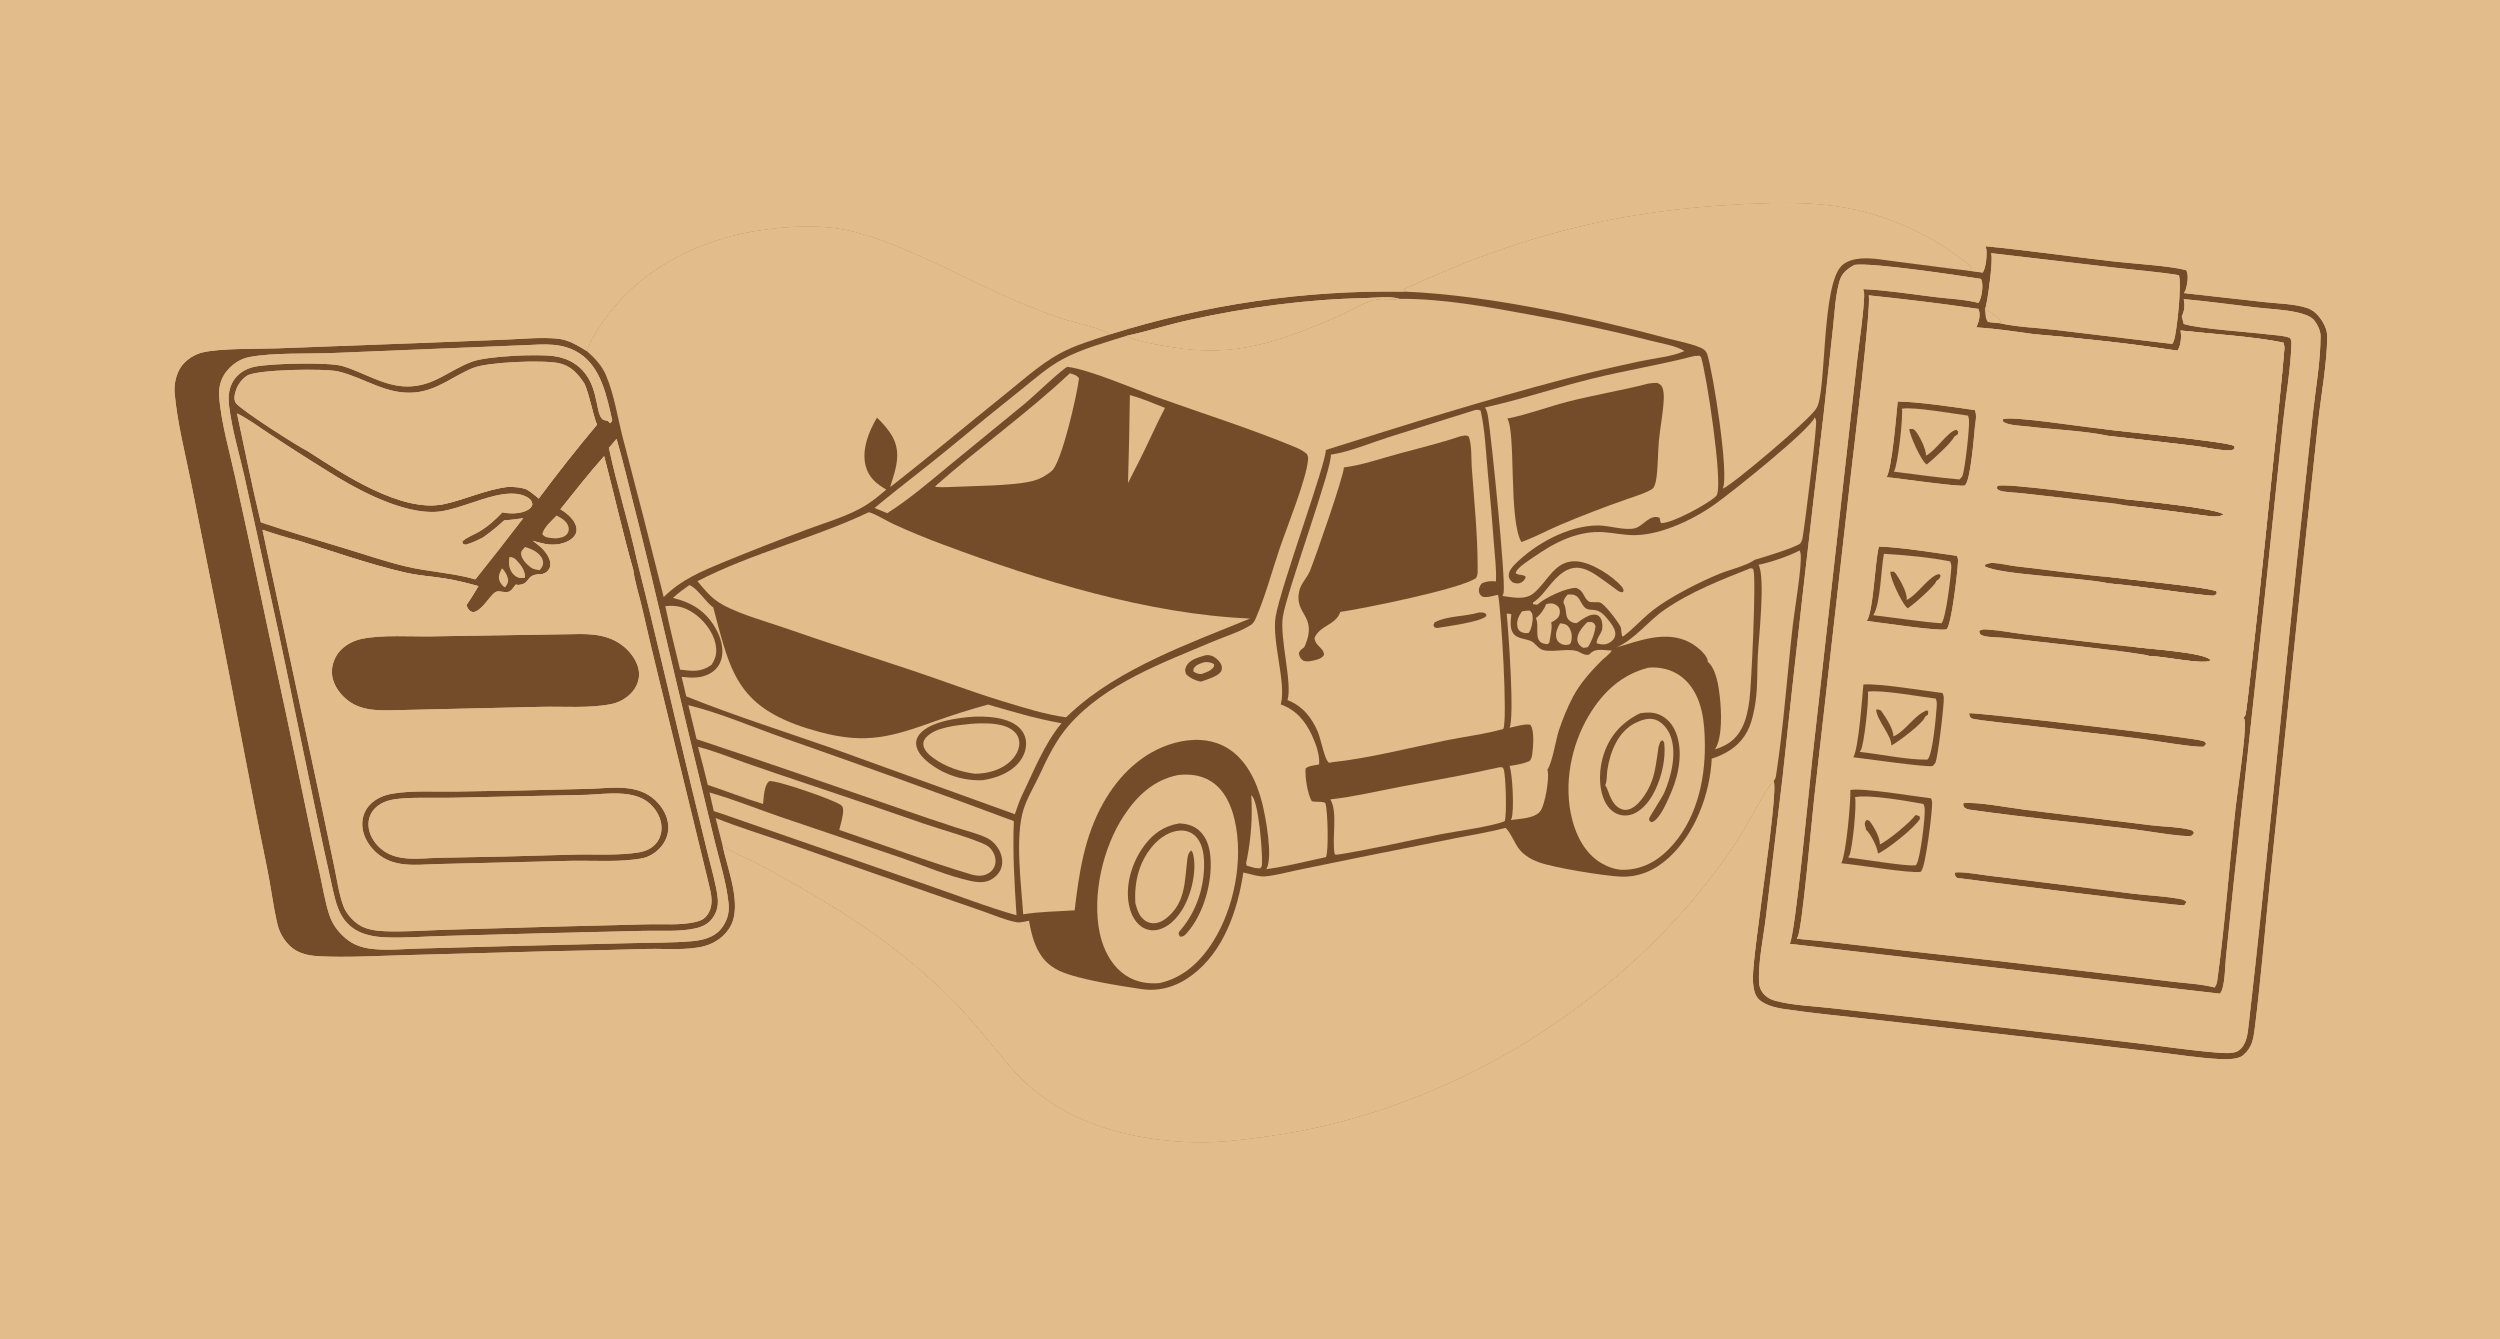 <?xml version="1.0" encoding="UTF-8"?> <svg xmlns="http://www.w3.org/2000/svg" width="560" height="300" viewBox="0 0 560 300" fill="none"><rect width="560" height="300" fill="#E2BC8A"></rect><g clip-path="url(#clip0_1156_92)"><path d="M314.616 65.323L314.46 65.064L314.667 64.68C339.973 52.943 362.099 47.115 390.026 45.73C399.356 45.267 408.444 45.059 417.574 47.433C425.126 49.398 432.665 52.919 438.9 57.632C439.808 58.318 441.033 59.065 441.618 60.058L441.438 60.433L440.479 60.578C441.697 60.715 442.911 60.876 444.121 61.061C444.86 60.054 445.096 57.186 444.954 55.95C444.924 55.671 444.825 55.407 444.701 55.158C454.364 56.099 463.997 57.486 473.643 58.586C477.698 59.049 486.075 59.541 489.722 60.526C490.326 61.656 489.977 63.626 489.62 64.824C489.528 65.13 489.378 65.397 489.185 65.65L507.363 67.681C510.322 68.013 514.004 68.049 516.811 68.997C517.874 69.357 518.747 70.033 519.445 70.907C520.455 72.168 521.314 73.787 521.298 75.433C521.237 81.445 519.964 88.247 519.292 94.277L515.371 130.843L508.612 195.934C507.446 207.326 506.493 218.812 505.088 230.171C504.777 232.69 504.492 234.718 502.4 236.422C501.248 237.361 498.665 237.308 497.206 237.233C492.59 236.998 487.887 236.233 483.292 235.7L456.397 232.572L419.876 228.405C413.135 227.637 406.311 227.017 399.6 226.019C397.691 225.735 394.771 225.06 393.59 223.385C392.822 222.295 392.65 220.457 392.645 219.164C392.615 212.845 398.502 177.385 397.288 174.961C397.245 174.996 397.202 175.03 397.162 175.066C395.87 176.228 391.073 185.38 389.494 187.815C386.469 192.434 383.19 196.867 379.66 201.113C355.968 229.195 320.954 249.381 284.412 254.506C278.683 255.309 272.896 256.077 267.098 255.894C252.791 255.442 237.879 251.41 227.827 240.648C223.594 236.116 219.916 231.066 215.701 226.503C206.842 216.912 195.984 208.822 184.843 202.083C179.894 199.101 174.874 196.244 169.783 193.512C167.189 192.138 164.236 191.169 161.862 189.439C162.934 194.571 166.302 202.701 163.622 207.511C162.394 209.716 160.239 211.252 157.825 211.916C154.076 212.949 149.073 212.474 145.161 212.563C137.528 212.786 129.893 212.964 122.258 213.098L90.445 213.962C84.147 214.132 77.614 214.522 71.327 214.199C69.621 214.111 67.744 213.75 66.254 212.884C64.267 211.729 62.707 209.363 62.18 207.158C61.169 202.933 60.673 198.521 59.79 194.256C56.062 176.235 52.775 158.125 49.196 140.073L42.77 107.965C41.448 101.436 39.706 94.657 39.115 88.014C38.947 86.129 39.434 83.941 40.438 82.331C41.462 80.691 43.553 79.361 45.417 78.931C49.495 77.993 57.317 78.194 61.792 78.04L92.782 76.884L113.303 76.073C117.068 75.923 121.13 75.499 124.877 75.859C127.363 76.099 129.383 77.371 131.456 78.645C132.372 75.777 134.37 72.871 136.175 70.492C144.551 59.454 157.651 53.245 171.187 51.43C177.442 50.591 184.298 50.262 190.49 51.697C203.059 54.609 218.105 63.71 230.67 68.648C232.99 69.56 235.314 70.486 237.677 71.28C240.354 72.18 246.659 73.416 248.615 74.907C249.946 74.488 251.281 74.082 252.62 73.69C253.96 73.298 255.303 72.919 256.65 72.554C257.996 72.188 259.347 71.837 260.7 71.499C262.054 71.16 263.412 70.836 264.772 70.525C266.132 70.214 267.496 69.917 268.862 69.634C270.229 69.35 271.598 69.081 272.97 68.825C274.342 68.569 275.717 68.326 277.093 68.098C278.47 67.87 279.849 67.656 281.229 67.455C282.61 67.254 283.993 67.068 285.378 66.895C286.762 66.723 288.148 66.564 289.536 66.419C290.925 66.274 292.314 66.143 293.704 66.026C295.095 65.909 296.487 65.806 297.88 65.718C299.273 65.629 300.666 65.554 302.061 65.493C303.454 65.432 304.849 65.385 306.245 65.352C307.64 65.319 309.035 65.3 310.429 65.296C311.826 65.291 313.221 65.3 314.616 65.323ZM402.463 210.279C410.482 210.956 418.501 212.038 426.501 212.928C440.489 214.437 454.467 216.032 468.433 217.715L486.582 219.889C489.652 220.257 493.076 220.411 496.057 221.195C496.479 220.649 496.591 220.186 496.683 219.521C498.436 206.718 499.365 193.684 500.786 180.829C501.181 177.262 503.163 164.245 502.843 161.575C502.806 161.279 502.701 160.987 502.588 160.714C502.733 160.532 502.865 160.356 502.975 160.149C503.49 159.183 511.241 84.945 511.7 78.142C511.735 77.658 511.625 77.206 511.477 76.749C504.916 75.386 495.407 74.806 488.451 74.037C488.693 75.387 488.545 77.419 487.761 78.559C477.261 76.951 466.411 75.766 455.817 74.878C451.471 74.257 447.086 73.624 442.703 73.315C443.203 72.225 443.678 70.721 443.278 69.525C443.229 69.379 443.205 69.341 443.133 69.19C434.996 68.006 426.759 67.016 418.582 66.158C419.274 67.966 415.045 102.312 414.551 106.687L406.373 178.819C405.89 183.21 403.722 207.476 402.742 209.739C402.662 209.925 402.565 210.103 402.463 210.279ZM119.369 121.158C120.989 122.307 122.962 123.929 123.266 126.028C123.349 126.6 123.251 127.169 122.896 127.636C121.734 129.17 120.562 128.318 119.305 128.952C117.915 129.653 118.401 130.823 116.156 131.039L115.506 130.935C114.976 131.609 114.506 132.565 113.561 132.625C112.135 132.715 111.565 131.929 110.411 133.097C109.191 134.333 107.78 136.782 106.014 137.138C105.378 136.959 105.084 136.776 104.745 136.175C104.625 135.961 104.571 135.689 104.522 135.45C105.477 134.111 106.311 132.706 107.156 131.297C104.725 130.634 102.285 129.992 99.792 129.599C96.762 129.12 93.663 128.929 90.671 128.238C82.605 126.375 74.538 123.496 66.616 121.04C63.98 120.335 61.37 119.541 58.787 118.659L71.441 177.753L74.916 194.331C75.512 197.156 75.934 200.371 76.963 203.058C77.563 204.627 79.013 206.245 80.407 207.156C81.984 208.187 84.132 208.496 85.989 208.58C90.503 208.786 95.172 208.411 99.693 208.267L123.707 207.58L145.031 207.044C148.46 206.958 152.427 207.306 155.747 206.53C156.986 206.24 157.878 205.849 158.578 204.737C159.932 202.587 159.315 200.263 158.756 197.975L147.343 151.023C146.102 145.949 144.901 140.865 143.741 135.772C143.119 133.159 142.209 130.364 141.861 127.716C139.454 119.284 137.559 110.686 135.33 102.201C131.9 106.006 128.755 110.089 125.542 114.078C126.961 114.898 128.736 116.355 129.11 118.059C129.26 118.74 129.165 119.356 128.768 119.937C127.949 121.133 126.393 121.707 125.021 121.926C123.001 122.248 121.29 121.673 119.369 121.158ZM488.715 70.846C488.849 71.423 488.989 71.994 489.15 72.564C492.539 73.659 503.944 74.388 508.244 74.928C509.689 75.109 511.646 75.142 512.979 75.705C513.175 76.074 513.29 76.43 513.282 76.849C513.156 82.327 511.982 89.041 511.399 94.585L507.666 130.319L500.362 197.61L498.622 214.398C498.388 216.677 498.431 219.508 497.762 221.663C497.657 221.999 497.478 222.301 497.263 222.579L400.895 211.421C402.106 209.596 405.328 175.617 405.919 170.282L415.896 81.612C416.183 78.832 417.886 67.221 417.521 65.355C417.48 65.15 417.421 64.954 417.352 64.758C422.68 65.019 428.075 65.883 433.374 66.529C436.54 66.915 440.104 67.059 443.178 67.844C443.895 66.787 444.196 64.462 443.973 63.199C443.928 62.937 443.85 62.708 443.734 62.472C438.307 61.626 419.5 58.808 415.437 59.326C413.799 60.21 412.582 61.14 412.045 62.989C411.121 66.164 410.987 69.813 410.622 73.104L408.524 92.477C405.284 119.659 402.209 146.861 399.299 174.081L395.564 205.432C395.032 209.841 393.703 216.052 394.062 220.334C394.111 220.883 394.261 221.411 394.535 221.893C395.263 223.182 396.426 223.856 397.822 224.218C401.638 225.205 405.989 225.36 409.921 225.798L433.153 228.389L476.912 233.467C483.483 234.227 490.082 235.247 496.672 235.792C497.926 235.896 500.322 236.093 501.369 235.384C503.286 234.086 503.477 231.516 503.716 229.431C507.669 194.795 510.908 160.053 514.536 125.38L518.035 93.015C518.68 87.238 519.792 81.105 519.808 75.306C519.811 74.082 519.096 72.629 518.328 71.701C517.568 70.781 515.868 70.282 514.751 70.022C511.716 69.315 508.378 69.223 505.268 68.862C499.897 68.239 494.529 67.488 489.144 66.999C489.432 68.374 489.356 69.583 488.715 70.846ZM108.1 120.449C106.843 121.051 105.61 121.689 104.249 122.022L103.674 121.787L103.557 121.285C104.487 120.377 106.05 119.831 107.184 119.173C109.23 117.986 110.925 116.495 112.529 114.765C114.213 115.157 116.8 115.115 118.312 114.183C118.819 113.869 119.087 113.546 119.271 112.979C119.104 112.262 118.976 111.949 118.34 111.529C116.137 110.073 112.924 110.551 110.514 111.144C106.781 112.061 103.114 113.713 99.371 114.446C92.111 115.869 81.749 110.596 75.724 106.969C70.642 103.857 65.615 100.658 60.643 97.373C58.206 95.792 55.686 93.871 53.085 92.601C54.821 100.734 56.463 108.919 58.422 117.001C64.634 119.102 70.944 120.925 77.217 122.833C81.741 124.209 86.299 125.778 90.897 126.878C96.086 128.119 101.29 128.288 106.481 129.782C110.106 125.249 113.683 120.679 117.212 116.07C115.792 116.273 114.389 116.473 112.955 116.54C111.391 117.947 109.844 119.27 108.1 120.449ZM113.87 109.051C115.302 109.076 116.576 109.159 117.952 109.619C118.926 110.157 119.807 110.965 120.678 111.657C124.843 106.056 129.224 100.487 133.711 95.141C132.591 92.141 132.171 88.929 130.929 85.951C129.48 83.749 127.917 81.951 125.209 81.358C121.661 80.582 109.27 81.088 105.98 82.418C101.472 84.239 98.022 87.439 92.959 87.906C86.555 88.497 81.722 84.654 75.828 83.213C72.921 82.501 57.48 82.722 55.295 84.179C53.823 85.162 52.857 86.802 52.572 88.527C52.475 89.109 52.481 89.821 52.847 90.301C54.108 91.949 66.641 99.948 69.273 101.269C76.888 106.192 89.996 114.96 99.495 112.91C104.351 111.862 108.904 109.603 113.87 109.051ZM444.626 69.44C445.703 69.519 447.475 71.044 448.155 71.875C448.227 71.961 448.302 72.094 448.359 72.183L447.873 72.388C451.778 73.267 456.147 73.401 460.148 73.872L486.577 77.042C486.727 76.791 486.851 76.559 486.953 76.282C487.635 74.4 488.787 63.103 488.051 61.639C483.207 60.856 478.241 60.48 473.364 59.915L445.963 56.705C445.982 56.74 446.004 56.776 446.022 56.812C446.538 57.908 445.193 67.943 444.626 69.44ZM114.171 124.786C113.926 125.973 114.005 127.253 114.73 128.279C115.154 128.878 115.836 129.382 116.58 129.454C116.903 129.486 117.274 129.421 117.591 129.376C117.626 127.771 116.679 126.576 115.591 125.429C115.159 124.974 114.781 124.877 114.171 124.786ZM252.393 75.208C254.633 76.544 259.666 77.248 262.268 77.696C276.744 80.188 286.576 76.465 299.62 70.891C302.305 69.744 304.945 67.968 307.749 67.195C309.546 66.698 311.619 67.263 313.493 66.94C311.442 66.272 308.036 66.723 305.829 66.767C292.646 67.029 279.266 68.844 266.395 71.677C261.697 72.711 257.077 74.21 252.393 75.208ZM117.954 77.302L74.629 79.07C69.07 79.299 60.973 78.963 55.743 80.005C53.975 80.358 52.356 81.388 51.148 82.706C49.565 84.434 48.942 86.473 49.094 88.801C49.462 94.42 51.509 101.489 52.717 107.074C55.296 118.721 57.806 130.382 60.248 142.058C62.991 154.675 65.664 167.307 68.267 179.953C69.328 185.234 70.452 190.501 71.64 195.754C72.287 198.727 72.774 201.786 73.686 204.692C74.392 206.941 75.648 208.685 77.448 210.206C79.21 211.694 81.213 212.333 83.488 212.574C86.885 212.935 90.553 212.558 93.979 212.466L113.568 211.932L141.509 211.259C146 211.141 150.606 211.213 155.075 210.822C157.351 210.623 159.906 209.983 161.428 208.162C162.807 206.513 163.427 204.579 163.209 202.445C162.725 197.707 161.162 192.808 160.028 188.172L154.205 164.123C150.091 147.082 146.303 129.976 141.93 112.995C140.669 108.097 139.536 103.151 138.11 98.297L136.392 100.322C138.193 108.853 140.869 117.206 142.723 125.722C146.917 142.26 150.693 158.919 154.703 175.504L158.642 191.644C159.388 194.702 160.361 197.872 160.742 200.995C160.926 202.5 160.72 203.831 159.947 205.15C159.012 206.746 157.667 207.512 155.896 207.933C152.354 208.774 147.979 208.425 144.334 208.509L122.878 209.022L98.85 209.672C94.619 209.793 90.196 210.173 85.98 209.95C83.809 209.835 81.458 209.403 79.592 208.254C75.905 205.983 75.202 202.16 74.324 198.258C69.453 176.618 65.333 154.799 60.536 133.142L54.749 106.731C53.585 101.587 51.947 96.157 51.316 90.938C51.081 88.999 51.213 87.006 52.265 85.308C53.319 83.606 55.069 82.585 56.991 82.155C60.327 81.408 73.674 81.068 76.78 82.011C81.591 83.471 86.032 86.547 91.204 86.57C97.19 86.596 100.564 82.895 105.807 80.988C109.207 79.751 120.453 79.248 124.149 79.784C125.75 80.016 127.283 80.529 128.645 81.416C134.327 85.118 133.152 92.127 134.884 93.854C135.141 94.11 135.811 94.226 136.155 94.301L136.657 94.788L136.733 94.779L137.145 94.219C135.949 88.855 134.676 82.272 129.732 79.116C126.04 76.759 122.094 77.105 117.954 77.302Z" fill="#754C29"></path><path d="M393.919 126.507C396.269 126.08 401.02 124.469 403.107 123.303C403.209 123.539 403.313 123.802 403.343 124.059C403.665 126.798 401.979 136.592 401.589 140.025C400.319 151.21 399.54 162.587 397.835 173.71C397.757 174.231 397.625 174.548 397.287 174.961C397.244 174.997 397.201 175.03 397.161 175.066C395.869 176.228 391.073 185.38 389.494 187.815C386.468 192.434 383.19 196.867 379.659 201.113C355.967 229.195 320.953 249.381 284.411 254.506C278.683 255.309 272.895 256.077 267.098 255.894C252.79 255.442 237.878 251.41 227.826 240.648C223.593 236.116 219.915 231.066 215.701 226.503C206.841 216.912 195.983 208.822 184.842 202.084C179.893 199.101 174.873 196.244 169.782 193.513C167.188 192.138 164.235 191.169 161.861 189.439L160.297 183.24C165.355 185.274 170.594 186.855 175.741 188.648L204.611 198.726L220.105 204.103C222.504 204.93 225.241 206.145 227.73 206.581C228.545 206.723 229.688 206.403 230.505 206.246C230.984 209.085 231.727 212.075 233.478 214.419C234.529 215.825 235.873 216.809 237.463 217.535C241.587 219.417 250.947 220.847 255.671 221.554C259.849 222.178 263.674 220.931 267.004 218.446C274.12 213.135 277.248 203.881 278.503 195.445C280.06 195.74 281.854 196.441 283.436 196.304C285.762 196.101 288.216 195.399 290.507 194.927L304.558 192.046L326.187 187.723C329.839 186.988 333.64 186.418 337.233 185.438C338.546 186.631 339.242 189.03 340.528 190.483C341.618 191.715 343.074 192.547 344.602 193.116C348.002 194.384 359.115 196.161 362.907 196.357C367.075 196.572 370.695 194.952 373.729 192.201C379.705 186.786 383.046 177.86 383.43 169.938C384.455 169.611 385.43 169.21 386.384 168.708C389.362 167.144 391.309 164.832 392.289 161.629C392.556 160.727 392.781 159.815 392.963 158.893C393.144 157.97 393.282 157.041 393.377 156.105C393.696 153.099 393.594 150.037 393.742 147.018C393.93 143.177 395.488 129.465 393.919 126.507Z" fill="#E2BC8A"></path><path d="M131.457 78.645C132.373 75.778 134.371 72.871 136.176 70.492C144.552 59.454 157.651 53.245 171.187 51.431C177.443 50.592 184.298 50.262 190.491 51.697C203.06 54.609 218.106 63.71 230.67 68.649C232.99 69.561 235.315 70.487 237.678 71.281C240.355 72.18 246.659 73.416 248.616 74.908C244.789 76.171 240.786 77.305 237.242 79.261C232.859 81.68 228.788 85.408 224.885 88.527C216.353 95.346 208.03 102.405 199.401 109.105C200.561 105.305 201.997 101.661 199.93 97.853C199.061 96.251 197.766 94.802 196.441 93.562C194.594 96.642 192.964 100.783 193.913 104.394C194.589 106.963 196.326 108.392 198.523 109.671C196.698 111.244 194.935 112.679 192.812 113.831C189.024 115.888 184.653 117.151 180.61 118.655C174.447 120.961 168.32 123.359 162.23 125.849C157.194 127.944 152.589 129.825 148.673 133.743C145.717 121.921 142.687 110.117 139.582 98.332C138.354 93.669 137.609 88.393 135.713 83.985C134.821 81.909 133.15 80.107 131.457 78.645Z" fill="#E2BC8A"></path><path d="M314.617 65.323L314.461 65.064L314.668 64.68C339.974 52.943 362.1 47.115 390.027 45.73C399.356 45.267 408.444 45.059 417.575 47.433C425.127 49.398 432.665 52.919 438.901 57.632C439.809 58.318 441.033 59.065 441.619 60.058L441.439 60.433L440.48 60.578C435.222 59.998 429.985 59.223 424.732 58.583C422.229 58.278 419.444 57.732 416.923 57.901C415.462 57.998 413.96 58.363 412.792 59.289C407.856 63.197 409.229 88.404 406.83 91.501C405.705 93.715 387.956 108.712 385.896 109.469C387.39 106.521 383.729 83.368 382.411 79.323C382.284 78.933 382.053 78.643 381.761 78.36C380.241 77.236 375.683 76.369 373.771 75.856C355.684 71.001 333.209 66.091 314.617 65.323Z" fill="#E2BC8A"></path><path d="M481.59 146.974C480.395 146.244 452.682 143.319 449.229 142.904C447.856 142.739 444.921 142.839 443.831 142.245C443.39 142.005 443.425 141.761 443.355 141.316C444.046 140.864 444.61 140.979 445.423 141.029C448.077 141.192 450.743 141.753 453.389 142.06C461.542 143.005 469.701 144.096 477.87 144.897C480.838 145.336 493.355 146.106 495.017 147.715L495.101 147.989C493.336 148.923 484.299 146.909 481.59 146.974Z" fill="#754C29"></path><path d="M472.416 130.693C467.166 129.395 447.585 128.766 444.58 126.821L444.698 126.474C445.316 126.187 445.85 126.071 446.53 126.103C448.246 126.184 450.002 126.673 451.721 126.864C458.792 127.647 465.89 128.719 472.972 129.311C475.937 129.732 495.619 131.605 496.529 132.5L496.537 133.039C496.008 133.493 495.82 133.481 495.106 133.413C487.53 132.692 480.005 131.352 472.416 130.693Z" fill="#754C29"></path><path d="M472.446 97.662C466.672 96.439 460.339 96.269 454.447 95.558C453.086 95.393 449.374 95.294 448.625 94.34L448.708 93.887C450.628 93.106 467.112 95.723 470.585 96.025C474.766 96.666 498.815 98.844 500.478 99.907L500.58 100.418C500.163 100.82 499.932 100.884 499.358 100.883C496.892 100.881 494.121 100.187 491.645 99.887C485.25 99.103 478.85 98.361 472.446 97.662Z" fill="#754C29"></path><path d="M476.175 113.249C473.731 112.711 471.118 112.555 468.623 112.263L452.931 110.487C451.495 110.314 449.016 110.332 447.746 109.819C447.625 109.77 447.396 109.497 447.289 109.398L447.423 108.86C448.839 108.045 471.862 111.293 475.831 111.8C478.866 112.14 496.786 113.852 498.067 115.239C497.093 115.983 495.017 115.63 493.859 115.479C487.956 114.706 482.094 113.908 476.175 113.249Z" fill="#754C29"></path><path d="M425.084 89.94C429.497 89.971 437.854 91.199 442.368 91.875C442.86 93.062 442.516 94.403 442.379 95.652C442.164 97.637 441.431 107.692 440.129 108.74C439.259 109.182 424.84 107.068 422.605 106.893C423.862 104.48 424.724 93.356 425.084 89.94Z" fill="#754C29"></path><path d="M426.026 91.552C428.72 91.082 437.582 92.685 440.848 93.104C440.861 93.158 440.875 93.212 440.888 93.266C440.966 93.552 441.049 93.846 441.065 94.144C441.17 95.931 440.16 105.398 439.54 106.695C439.438 106.909 439.086 107.209 438.92 107.398C434.013 106.982 429.101 106.246 424.211 105.649C424.232 105.618 424.257 105.587 424.278 105.554C425.103 104.26 426.343 93.314 426.026 91.552Z" fill="#E2BC8A"></path><path d="M427.668 96.115L428.431 96.074C428.662 96.189 428.807 96.257 428.984 96.449C429.916 97.459 431.503 100.722 431.422 102.053C433.622 100.984 436.243 96.689 438.203 96.27L438.633 96.647L438.544 97.274L437.723 97.829C437.446 98.886 432.66 103.238 431.589 104.049C431.532 104.009 431.479 103.97 431.425 103.928C430.249 102.989 427.816 97.619 427.668 96.115Z" fill="#754C29"></path><path d="M420.869 122.436C425.596 122.542 433.395 123.838 438.312 124.501C438.535 124.907 438.615 125.266 438.597 125.733C438.521 127.82 437.173 139.921 436.029 140.967C434.345 141.456 421.087 139.431 418.176 139.092C419.682 136.647 419.948 126.095 420.869 122.436Z" fill="#754C29"></path><path d="M421.988 124.048C426.822 124.339 432.102 124.825 436.852 125.754C437.024 126.189 437.11 126.607 437.094 127.079C437.016 129.082 435.851 138.702 434.895 139.624C429.803 139.23 424.676 138.395 419.598 137.81C419.627 137.762 419.654 137.714 419.684 137.666C421.233 135.153 421.359 127.413 421.988 124.048Z" fill="#E2BC8A"></path><path d="M423.448 128.073L424.138 128.042C424.388 128.183 424.524 128.284 424.691 128.526C425.585 129.835 427.342 132.852 427.084 134.393C429.49 133.297 432.275 128.771 434.413 128.589L434.7 128.961C434.501 129.671 434.286 129.736 433.709 130.151C433.698 130.199 433.693 130.249 433.677 130.295C433.295 131.341 428.397 135.636 427.309 136.261C427.186 136.154 427.07 136.042 426.96 135.919C425.897 134.724 423.359 129.596 423.448 128.073Z" fill="#754C29"></path><path d="M441.07 159.765C442.306 159.498 491.532 165.23 493.417 165.972C493.908 166.166 493.962 166.17 494.164 166.653L493.616 167.251C491.642 167.495 482.285 165.844 479.643 165.505C471.524 164.467 463.382 163.643 455.261 162.634C453.657 162.435 442.427 161.339 441.685 160.928C441.148 160.63 441.197 160.326 441.07 159.765Z" fill="#754C29"></path><path d="M439.773 179.907C442.956 179.567 450.005 180.941 453.591 181.389L481.848 184.861C484.469 185.19 488.038 185.214 490.501 185.858C491.065 186.006 491.167 186.033 491.457 186.55L491.014 187.159C490.92 187.186 490.745 187.243 490.638 187.256C488.739 187.494 480.524 186.075 478.01 185.774C465.915 184.324 453.698 183.128 441.645 181.427C441.092 181.35 440.488 181.261 440.045 180.9C439.725 180.64 439.803 180.294 439.773 179.907Z" fill="#754C29"></path><path d="M437.82 195.483C438.094 195.426 438.371 195.389 438.65 195.39C440.833 195.396 443.17 195.869 445.345 196.137L458.222 197.719L477.76 200.18C481.103 200.574 484.514 200.739 487.833 201.281C488.617 201.41 489.211 201.489 489.788 202.042L489.305 202.735C489.267 202.75 489.23 202.771 489.189 202.782C488.26 203.038 438.502 196.693 438.462 196.67C437.912 196.363 437.957 196.059 437.82 195.483Z" fill="#754C29"></path><path d="M128.179 142.052C132.513 141.919 136.752 142.096 140.17 145.211C141.677 146.585 143.077 148.732 143.152 150.827C143.212 152.506 142.497 154.102 141.345 155.302C141.193 155.458 141.036 155.607 140.873 155.75C140.71 155.894 140.542 156.031 140.369 156.161C140.196 156.292 140.017 156.416 139.835 156.533C139.652 156.65 139.465 156.76 139.274 156.862C139.083 156.965 138.888 157.061 138.69 157.149C138.492 157.237 138.29 157.317 138.086 157.39C137.881 157.463 137.675 157.528 137.465 157.585C137.256 157.642 137.044 157.691 136.831 157.732C131.969 158.695 126.269 158.219 121.289 158.333L89.393 159.064C85.219 159.173 80.792 159.46 77.427 156.495C75.763 155.028 74.433 152.979 74.35 150.706C74.282 148.874 75.059 146.912 76.336 145.603C77.599 144.308 79.394 143.427 81.159 143.079C85.805 142.164 91.815 142.625 96.611 142.546L128.179 142.052Z" fill="#754C29"></path><path d="M132.475 176.684C137.349 176.485 142.778 175.584 146.699 179.183C148.396 180.74 149.629 182.824 149.702 185.168C149.761 187.03 148.993 188.756 147.706 190.084C146.727 191.095 145.382 191.935 143.993 192.226C139.31 193.207 132.681 192.724 127.777 192.828L97.583 193.562C92.949 193.739 88.172 194.367 84.383 191.066C82.625 189.535 81.267 187.314 81.153 184.942C81.07 183.221 81.637 181.552 82.821 180.29C84.136 178.89 85.939 178.127 87.806 177.799C92.335 177.003 97.501 177.392 102.099 177.306C112.226 177.175 122.351 176.968 132.475 176.684ZM98.12 192.152C108.292 191.994 118.462 191.753 128.63 191.43C133.38 191.303 138.703 191.709 143.358 190.883C144.567 190.669 145.81 190.101 146.683 189.225C147.706 188.199 148.209 186.794 148.181 185.354C148.141 183.298 147.069 181.408 145.578 180.041C142.054 176.808 135.835 177.862 131.428 178.043L101.216 178.698C97.53 178.777 91.514 178.501 88.125 179.084C86.582 179.35 85.05 179.962 83.952 181.109C82.981 182.123 82.488 183.449 82.538 184.85C82.607 186.803 83.687 188.634 85.106 189.925C88.669 193.166 93.713 192.262 98.12 192.152Z" fill="#754C29"></path><path d="M313.494 66.94C322.98 66.871 332.844 68.68 342.144 70.384C351.423 72.015 360.627 73.992 369.757 76.317C371.935 76.887 375.466 77.423 377.298 78.627C374.719 79.867 370.372 80.27 367.458 80.903C361.813 82.126 356.2 83.391 350.614 84.859C332.527 89.614 314.8 95.164 296.976 100.798C297.185 103.436 286.795 131.618 285.742 138.15C284.858 143.634 288.129 152.911 286.924 157.629L286.883 157.788C290.315 159.033 292.364 161.466 293.871 164.703C294.733 166.557 295.684 169.171 295.474 171.227C294.542 171.475 293.149 171.489 292.453 172.144C292.292 173.937 292.883 177.918 293.839 179.457C294.575 179.766 296.707 179.381 296.906 179.99C297.411 181.537 297.658 190.767 297.01 191.991C292.606 192.925 288.124 194.092 283.666 194.692C285.221 192.055 283.47 182.777 282.686 179.717C281.472 174.976 279.111 169.976 274.71 167.434C271.182 165.397 266.943 165.36 263.101 166.419C255.997 168.375 250.646 173.607 247.111 179.912C242.902 187.422 241.711 195.505 240.719 203.916C236.925 204.165 232.944 204.197 229.197 204.801C228.762 198.159 227.322 187.51 229.273 181.312C230.124 178.607 231.732 176.036 232.921 173.458C234.693 169.613 236.597 165.708 239.406 162.496C247.64 153.084 260.341 148.522 271.574 143.756C274.366 142.571 277.758 141.56 280.304 139.925C280.787 139.518 281.026 139.104 281.276 138.528C283.483 133.457 284.926 127.916 286.709 122.677C288.333 117.908 292.574 107.458 292.996 103.082C293.047 102.551 293.022 102.123 292.708 101.67C291.932 101.011 291.108 100.574 290.17 100.183C280.18 96.019 269.513 92.676 259.303 89.016C254.215 87.193 244.029 82.771 239.115 82.174C238.179 82.418 231.222 89.053 229.703 90.297L212.606 104.298C208.133 107.973 203.645 111.856 198.74 114.955L195.895 113.793C201.516 109.095 207.403 104.73 213.041 100.055C218.214 95.752 223.432 91.504 228.696 87.313C231.597 85.008 234.571 82.351 237.821 80.567C242.272 78.123 247.565 76.745 252.394 75.209C254.634 76.544 259.667 77.248 262.269 77.696C276.745 80.188 286.577 76.466 299.621 70.891C302.306 69.745 304.946 67.968 307.75 67.195C309.547 66.699 311.62 67.263 313.494 66.94Z" fill="#E2BC8A"></path><path d="M270.14 146.751C270.497 146.732 270.831 146.745 271.181 146.829C272.073 147.044 273.071 147.937 273.486 148.75C273.804 149.377 273.724 149.746 273.554 150.381C272.647 151.621 270.515 152.117 269.099 152.666C269.058 152.663 269.016 152.662 268.975 152.658C267.948 152.555 266.318 151.757 265.662 150.971C265.476 150.36 265.373 150.082 265.633 149.454C266.369 147.676 268.507 147.26 270.14 146.751Z" fill="#754C29"></path><path d="M269.758 148.342C269.879 148.327 270.017 148.306 270.141 148.305C270.777 148.299 271.519 148.425 271.987 148.838L271.892 149.387C271.135 150.333 270.208 150.608 269.107 150.994C268.499 151.002 267.824 150.785 267.336 150.433L267.346 149.774C267.942 148.855 268.76 148.667 269.758 148.342Z" fill="#E2BC8A"></path><path d="M330.508 91.82C331.029 91.792 331.187 91.761 331.668 91.994C332.677 96.436 332.828 101.414 333.279 105.972C333.798 111.23 334.249 116.493 334.633 121.762C334.842 124.542 335.223 127.445 335.097 130.231C333.916 130.111 332.989 130.182 331.899 130.679C331.504 131.216 331.214 131.693 331.278 132.397C331.343 133.12 331.574 133.261 332.103 133.677C333.252 133.919 334.431 133.429 335.572 133.245C336.257 136.364 337.75 161.469 336.73 163.283C333.051 164.388 327.637 165.072 323.721 165.881C315.928 167.491 306.104 169.952 298.321 170.744L297.72 170.871C296.726 170.326 295.832 165.392 295.206 163.949C293.791 160.686 291.787 158.15 288.401 156.816C289.542 153.067 286.583 142.906 287.375 138.03C288.299 132.349 298.673 104.013 298.088 101.848C302.339 101.204 306.877 99.272 310.994 97.948L330.508 91.82Z" fill="#E2BC8A"></path><path d="M327.12 97.728C327.588 97.648 328.27 97.454 328.718 97.63C328.992 97.738 329.035 97.873 329.121 98.15C329.69 99.969 329.543 102.871 329.682 104.817C330.222 112.241 331.009 119.926 330.993 127.368C330.993 128.099 331.031 128.83 330.646 129.474C327.22 131.961 304.97 136.395 300.222 137.073C299.269 140.015 295.667 140.058 294.469 142.856C294.483 144.467 296.108 144.928 296.521 146.234C296.605 146.498 296.599 146.658 296.449 146.89C295.963 147.649 294.279 147.97 293.444 148.103C292.842 148.164 292.187 148.222 291.693 147.798C291.142 147.326 291.043 146.96 290.946 146.275C291.298 145.572 291.513 145.428 292.141 145.001C292.229 144.829 292.309 144.654 292.383 144.476C295.127 137.794 289.877 137.735 291.016 132.432C291.395 130.666 292.786 129.463 293.452 127.818C294.617 124.951 300.99 106.701 301.033 104.7C305.053 104.193 309.219 102.749 313.134 101.675C317.78 100.402 322.56 99.274 327.12 97.728Z" fill="#754C29"></path><path d="M331.235 137.206C331.963 137.186 332.261 137.102 332.886 137.518L332.943 138.002C331.611 139.345 324.148 140.288 322.005 140.659C321.814 140.698 321.548 140.591 321.36 140.545L321.078 140.03L321.347 139.424C324.04 137.923 328.208 138.129 331.235 137.206Z" fill="#754C29"></path><path d="M379.516 79.737L380.724 79.691L381.046 80.017C382.306 84.127 385.886 107.72 384.615 110.765C384.521 110.948 384.452 111.088 384.299 111.23C382.48 112.903 374.413 117.349 372.036 117.166C371.889 116.777 371.824 116.39 371.752 115.982C369.611 115.087 368.102 117.776 366.346 118.29C364.127 118.939 360.47 117.713 358.034 117.705C351.323 117.686 343.884 121.8 339.262 126.48C338.612 127.138 337.868 128.085 337.973 129.078C338.045 129.784 338.389 130.024 338.875 130.475C339.509 130.693 340.06 130.817 340.691 130.505C341.255 130.225 341.577 129.823 341.776 129.237C341.179 128.561 340.221 128.974 339.496 128.389C339.52 128.32 339.541 128.25 339.568 128.182C340.041 126.989 342.603 125.445 343.647 124.714C348.275 121.477 353.546 118.774 359.347 119.216C361.633 119.39 363.931 119.905 366.225 119.874C370.06 119.823 374.051 118.451 377.483 116.837C378.637 116.296 379.765 115.705 380.866 115.064C381.968 114.422 383.038 113.734 384.078 112.998C387.787 110.381 405.512 96.233 406.508 93.467C406.642 93.699 406.744 93.936 406.801 94.2C407.067 95.427 404.247 117.885 403.761 120.555C403.68 120.999 403.524 121.349 403.275 121.726C402.055 122.708 394.974 124.832 393.072 125.389C391.292 126.693 387.365 127.636 385.201 128.514C382.709 129.545 380.271 130.693 377.888 131.958C374.883 133.558 371.76 135.352 369.168 137.581C367.261 139.22 365.527 141.151 363.494 142.621C363.118 142.384 363.268 140.865 362.951 140.28C362.368 139.206 359.433 135.251 358.383 134.955C357.714 134.767 356.302 135.073 355.81 134.685C354.575 133.711 354.862 132.29 353.009 131.688C350.759 131.663 346.134 133.894 344.429 135.374C344.397 135.401 344.367 135.431 344.335 135.459L343.387 135.335L343.395 134.976C345.133 133.838 346.228 132.168 347.555 130.613C352.827 124.428 356.049 127.728 361.45 131.609C362.154 132.115 362.658 132.717 363.539 132.647L363.703 132.229C363.601 131.933 363.472 131.644 363.268 131.405C361.163 128.944 356.46 125.986 353.235 125.74C348.248 125.359 346.693 130.34 343.486 132.916C341.523 134.492 338.797 133.787 336.533 133.491C336.649 133.28 336.759 133.051 336.805 132.813C337.347 129.967 334.025 97.664 333.354 93.552C333.219 92.727 333.096 91.989 332.637 91.272C340.642 89.507 348.562 86.819 356.541 84.84C364.157 82.951 371.934 81.737 379.516 79.737Z" fill="#E2BC8A"></path><path d="M369.303 85.912C369.956 85.805 370.576 85.771 371.237 85.764C371.833 86.074 372.155 86.228 372.407 86.9C372.697 87.683 372.716 88.724 372.676 89.55C372.531 92.582 371.884 95.658 371.599 98.693C371.344 101.423 371.419 104.236 371.054 106.945C370.949 107.729 370.799 108.452 370.442 109.164C370.001 110.046 365.597 111.394 364.576 111.759C359.449 113.546 354.384 115.495 349.382 117.606C346.527 118.823 343.702 120.397 340.788 121.414C337.898 116.417 339.606 97.027 337.648 93.76C342.23 92.853 346.852 91.073 351.406 89.921C357.333 88.423 363.384 87.431 369.303 85.912Z" fill="#754C29"></path><path d="M194.619 114.732C196.367 115.221 198.424 116.612 200.112 117.384C203.827 119.088 207.603 120.645 211.439 122.056C232.783 130.025 257.189 137.599 279.999 138.552C266.487 144.12 250.921 149.567 240.08 159.486L238.802 160.676C234.016 160.031 229.22 158.478 224.607 157.082C217.719 154.995 210.998 152.403 204.17 150.134C194.549 146.937 184.918 143.83 175.335 140.508C171.203 139.075 163.724 137.027 160.397 134.504L160.228 134.375C158.675 133.199 157.475 131.668 156.227 130.187C168.46 123.868 182.207 120.631 194.619 114.732Z" fill="#E2BC8A"></path><path d="M263.78 173.63C266.339 173.304 268.94 173.587 271.172 174.959C274.253 176.853 275.806 180.345 276.579 183.748C278.572 192.531 276.483 203.372 271.699 210.956C268.851 215.472 265.061 219.007 259.749 220.213C257.038 220.432 254.468 220.009 252.165 218.484C248.973 216.371 247.11 212.685 246.343 209.017C244.577 200.573 247.032 189.865 251.748 182.72C254.689 178.264 258.415 174.734 263.78 173.63Z" fill="#E2BC8A"></path><path d="M264.22 184.43C265.786 184.535 267.246 184.878 268.473 185.914C270.265 187.427 270.959 189.726 271.144 191.991C271.603 197.605 269.622 204.808 265.812 209.051C265.358 209.556 265.079 209.8 264.389 209.836C263.784 209.124 263.986 208.876 264.557 208.199C268.027 204.083 269.808 198.638 269.715 193.271C269.678 191.157 269.295 188.711 267.671 187.198C266.766 186.357 265.62 186 264.396 186.044C262.072 186.129 259.885 187.603 258.383 189.288C255.155 192.91 254.058 197.506 254.305 202.246C254.598 203.343 254.911 204.488 255.631 205.392C256.237 206.155 257.075 206.689 258.057 206.789C259.273 206.914 260.429 206.359 261.35 205.606C265.655 202.092 265.34 197.264 265.974 192.378C266.073 191.616 266.221 190.978 266.83 190.5C267.075 190.787 267.186 191.003 267.271 191.37C268.15 195.211 266.785 200.741 264.661 204.013C263.403 205.951 261.544 207.86 259.184 208.304C259.033 208.333 258.881 208.354 258.728 208.368C258.575 208.382 258.422 208.389 258.268 208.387C258.114 208.386 257.961 208.377 257.808 208.36C257.655 208.344 257.504 208.319 257.353 208.288C257.203 208.256 257.055 208.217 256.908 208.17C256.762 208.124 256.618 208.07 256.477 208.009C256.335 207.948 256.198 207.88 256.063 207.805C255.929 207.731 255.799 207.65 255.672 207.562C253.98 206.378 253.122 204.222 252.808 202.25C252.115 197.893 253.636 193.115 256.183 189.591C258.238 186.747 260.74 184.986 264.22 184.43Z" fill="#754C29"></path><path d="M369.275 149.56C369.506 149.535 369.734 149.517 369.965 149.513C372.801 149.452 375.522 150.378 377.563 152.379C381.379 156.121 381.852 161.859 381.892 166.884C381.956 175.215 379.8 184.17 373.741 190.277C370.892 193.15 367.543 194.838 363.453 194.844C361.758 194.802 359.989 194.121 358.555 193.253C355.098 191.161 353.111 187.309 352.147 183.497C350.189 175.748 351.894 166.915 355.99 160.132C359.121 154.947 363.313 151.047 369.275 149.56Z" fill="#E2BC8A"></path><path d="M367.4 159.765C368.886 159.55 370.188 159.471 371.609 160.051C373.421 160.792 374.665 162.268 375.387 164.059C377.058 168.201 376.088 173.445 374.375 177.42C373.671 179.053 371.853 183.511 370.11 184.135C369.914 184.205 369.672 184.007 369.492 183.914C369.471 183.787 369.377 183.462 369.401 183.352C369.493 182.937 372.291 178.699 372.782 177.578C374.391 173.918 375.68 168.537 374.13 164.699C373.566 163.298 372.412 161.827 370.967 161.269C369.463 160.69 367.827 161.214 366.444 161.878C362.467 163.789 360.657 168.384 360.042 172.513C359.881 173.59 360.018 174.708 359.626 175.738C359.607 175.786 359.586 175.833 359.567 175.88C360.031 176.569 360.246 177.39 360.563 178.153C361.097 179.431 361.849 180.726 363.208 181.25C363.885 181.511 364.616 181.449 365.268 181.156C366.517 180.597 367.489 179.437 368.249 178.336C370.322 175.337 370.725 172.734 371.246 169.217C371.372 168.356 371.426 167.295 371.77 166.498C371.961 166.057 371.961 165.991 372.398 165.82L372.774 166.299C373.029 168.607 372.745 171.037 372.135 173.271C371.254 176.499 369.487 180.364 366.439 182.034C365.273 182.673 363.923 182.866 362.644 182.457C361.226 182.003 360.19 180.92 359.534 179.611C357.942 176.425 358.168 172.035 359.309 168.737C360.746 164.579 363.477 161.674 367.4 159.765Z" fill="#754C29"></path><path d="M154.402 131.063C156.142 131.633 158.059 134.874 159.771 136.07C160.219 137.814 160.679 139.554 161.153 141.291C163.424 149.468 165.505 155.649 173.264 160.003C176.425 161.777 180.04 163.003 183.527 163.945C194.208 166.831 199.864 164.985 209.897 161.404C213.66 160.07 217.467 158.875 221.318 157.819C226.755 159.391 232.192 161.039 237.778 162C233.906 166.623 231.465 172.947 228.845 178.36C228.232 179.659 227.796 181.028 227.333 182.386L186.436 167.62C175.564 163.802 164.402 160.289 153.719 155.99L152.685 151.611C154.882 151.882 157.043 151.968 159.052 150.852C160.314 150.15 161.203 149.033 161.586 147.64C162.256 145.198 161.391 142.556 160.132 140.458C157.905 136.747 154.825 134.925 150.738 133.935C151.897 132.864 153.11 131.965 154.402 131.063Z" fill="#E2BC8A"></path><path d="M215.454 160.796C219.009 160.269 224.568 160.28 227.618 162.43C228.768 163.241 229.565 164.383 229.783 165.786C230.037 167.421 229.493 169.101 228.522 170.413C226.567 173.055 223.267 174.283 220.129 174.765C219.869 174.776 219.608 174.781 219.347 174.78C219.086 174.779 218.826 174.773 218.565 174.762C218.304 174.75 218.044 174.732 217.785 174.71C217.525 174.687 217.265 174.659 217.007 174.625C216.748 174.591 216.49 174.551 216.233 174.507C215.976 174.462 215.721 174.411 215.466 174.355C215.211 174.3 214.958 174.238 214.706 174.172C214.453 174.105 214.203 174.033 213.953 173.956C213.704 173.879 213.457 173.796 213.211 173.708C212.966 173.621 212.722 173.528 212.481 173.429C212.239 173.331 211.999 173.228 211.762 173.119C211.525 173.011 211.29 172.898 211.058 172.779C210.825 172.661 210.596 172.538 210.368 172.409C210.141 172.281 209.917 172.148 209.695 172.01C209.474 171.873 209.255 171.73 209.04 171.583C208.825 171.436 208.613 171.284 208.404 171.128C207.025 170.106 205.451 168.635 205.229 166.831C205.124 165.978 205.406 165.179 205.933 164.518C207.894 162.058 212.482 161.179 215.454 160.796Z" fill="#754C29"></path><path d="M217.352 162.158C217.76 162.114 218.168 162.084 218.578 162.069C221.247 161.97 225.166 161.938 227.221 163.909C227.911 164.571 228.309 165.451 228.328 166.408C228.357 167.903 227.546 169.304 226.514 170.334C224.375 172.47 221.328 173.297 218.381 173.318C215.067 172.898 211.711 171.733 208.999 169.741C208.073 169.061 206.944 168.044 206.833 166.82C206.779 166.23 206.989 165.724 207.362 165.278C209.366 162.876 214.454 162.449 217.352 162.158Z" fill="#E2BC8A"></path><path d="M154.199 157.965C161.374 159.704 168.703 162.923 175.71 165.367C192.908 171.374 210.04 177.563 227.107 183.933C226.8 191.012 227.244 197.966 227.7 205.028C221.123 203.181 214.603 200.609 208.138 198.384L164.493 183.249C162.966 182.701 161.431 182.181 159.886 181.688L158.931 177.522C164.275 179.033 169.592 181.186 174.85 182.997L201.89 192.152C206.916 193.876 212.195 196.195 217.369 197.322C218.71 197.615 220.381 197.801 221.666 197.194C222.834 196.643 223.867 195.66 224.28 194.416C224.709 193.122 224.475 191.742 223.872 190.546C223.292 189.395 222.263 188.277 221.096 187.715C218.93 186.672 216.341 186.077 214.04 185.329C210.126 184.047 206.223 182.729 202.332 181.376C186.925 176.079 171.507 170.674 156.037 165.577L154.199 157.965Z" fill="#E2BC8A"></path><path d="M335.965 171.85L336.604 171.908C336.684 172.034 336.77 172.175 336.819 172.315C337.315 173.711 337.557 182.763 337.047 183.944C334.036 185.162 326.332 186.167 322.84 186.844C315.066 188.354 307.294 190.255 299.471 191.456L298.985 191.38C298.254 188.088 299.755 181.847 297.988 179.065C303.295 178.472 308.725 177.184 313.975 176.182C321.302 174.783 328.692 173.511 335.965 171.85Z" fill="#E2BC8A"></path><path d="M392.138 127.27L392.659 127.415C392.699 127.512 392.74 127.609 392.772 127.709C393.416 129.641 392.326 153.511 391.864 156.905C391.574 159.047 391.144 161.244 390.132 163.176C388.811 165.697 386.847 167.021 384.181 167.851C385.891 165.075 385.585 159.268 385.244 156.09C384.994 153.766 384.409 149.745 382.508 148.217C382.529 148.048 382.521 147.903 382.47 147.738C381.997 146.286 379.919 144.678 378.632 143.972C373.369 141.079 367.256 143.489 362.02 145.054C366.126 143.283 369.099 139.205 372.772 136.646C378.611 132.58 385.556 129.884 392.138 127.27Z" fill="#E2BC8A"></path><path d="M337.492 137.459C337.925 137.429 338.139 137.454 338.542 137.612C338.429 138.631 338.271 139.861 338.521 140.862C339.079 143.101 341.096 142.903 342.788 143.528C343.924 143.947 344.391 145.273 345.691 145.614C348.081 146.238 351.852 144.934 353.938 146.15C354.36 146.396 355.007 146.708 355.501 146.687C355.907 146.669 356.004 146.606 356.28 146.33C357.505 145.104 359.401 145.719 361.063 145.715C360.54 146.573 359.326 147.391 358.59 148.134C356.227 150.518 353.922 153.1 352.346 156.087C351.105 158.442 350.066 161 349.215 163.521C348.554 165.475 347.697 170.998 346.62 172.384C346.666 172.546 346.669 172.548 346.704 172.737C347.037 174.5 346.099 180.218 345.068 181.649C343.833 183.361 340.393 183.392 338.424 183.683C338.499 183.54 338.502 183.549 338.558 183.414C339.243 181.783 338.8 173.271 338.134 171.575C339.606 171.362 341.249 171.069 342.622 170.488C343.016 169.996 343.161 169.479 343.237 168.865C343.425 167.316 343.768 163.627 342.796 162.349C341.593 162.069 339.412 162.784 338.121 163.015C339.3 160.986 337.879 141.048 337.492 137.459Z" fill="#E2BC8A"></path><path d="M156.355 167.291C159.973 168.193 163.509 169.657 167.024 170.903C171.755 172.558 176.501 174.17 181.261 175.741C189.84 178.601 198.399 181.52 206.937 184.499C211.197 185.944 215.692 187.125 219.852 188.818C220.902 189.245 221.61 189.609 222.262 190.568C222.842 191.423 223.153 192.548 222.925 193.573C222.74 194.409 222.245 195.097 221.523 195.552C220.357 196.287 219.192 196.254 217.893 195.977C207.849 192.981 197.92 189.277 187.993 185.9C188.289 184.589 188.957 182.668 188.851 181.339C188.813 180.873 188.743 180.611 188.35 180.325C186.681 179.109 174.06 174.752 172.328 174.964C171.103 175.935 171.104 178.621 170.927 180.084C166.755 178.822 162.68 177.195 158.541 175.815C157.865 172.961 157.136 170.119 156.355 167.291Z" fill="#E2BC8A"></path><path d="M239.647 83.615C240.422 83.84 241.262 84.051 241.693 84.748C241.375 87.86 237.853 103.645 235.563 105.517C234.354 106.506 233.116 107.227 231.604 107.66C227.32 108.89 217.277 108.844 212.352 109.108C211.4 109.146 210.484 109.153 209.535 109.068V108.879C219.331 100.215 230.112 92.558 239.647 83.615Z" fill="#E2BC8A"></path><path d="M149.033 135.773C151.454 135.546 153.097 135.886 155.183 137.22C157.513 138.711 159.686 141.442 160.263 144.183C160.653 146.041 160.413 147.36 159.374 148.926C156.94 150.624 155.159 150.34 152.339 149.994C151.209 145.265 149.994 140.539 149.033 135.773Z" fill="#E2BC8A"></path><path d="M253.091 88.499C255.78 89.23 258.372 90.35 260.962 91.37C258.932 95.201 257.235 99.243 255.256 103.109L252.672 108.205C252.875 101.638 253.014 95.069 253.091 88.499Z" fill="#E2BC8A"></path><path d="M351.148 133.178C351.518 133.147 351.889 133.153 352.259 133.196C353.769 133.379 353.941 134.872 354.792 135.86C355.49 136.672 356.143 136.531 357.099 136.634C358.474 136.781 359.374 137.763 360.198 138.79C360.955 139.734 362.03 141.036 361.801 142.336C361.678 143.039 361.227 143.52 360.644 143.888C359.599 144.547 358.799 144.38 357.668 144.109C357.545 143.137 358.506 142.147 358.807 141.221C359.051 140.471 358.963 139.314 358.603 138.616C358.356 138.143 358.036 137.82 357.499 137.706C356.065 137.4 354.292 138.818 353.183 139.583C352.904 139.581 352.606 139.571 352.345 139.465C350.221 138.605 351.153 136.863 350.318 135.215C350.283 135.142 350.243 135.07 350.205 134.997C350.318 134.096 350.592 133.877 351.148 133.178Z" fill="#E2BC8A"></path><path d="M280.286 178.127C280.323 178.162 280.366 178.194 280.404 178.231C281.972 179.816 282.775 190.765 282.689 193.157C282.668 193.751 282.732 194.097 282.284 194.517L281.116 194.424L279.338 193.946C278.967 193.435 279.212 193.012 279.327 192.421C280.251 187.669 280.573 182.967 280.286 178.127Z" fill="#E2BC8A"></path><path d="M346.337 135.325C346.726 135.226 347.255 135.116 347.656 135.175C348.335 135.277 348.778 135.592 349.205 136.111C349.431 136.645 349.476 137.064 349.334 137.636C349.1 138.575 348.225 138.987 347.454 139.442C347.825 140.403 347.194 142.851 347.054 143.921C346.96 144.105 346.777 144.191 346.614 144.308C346.24 144.238 345.717 144.183 345.378 144.011C343.627 143.121 344.814 140.172 344.108 138.622C344.084 138.566 344.054 138.511 344.027 138.456C344.991 137.781 345.934 136.427 346.337 135.325Z" fill="#E2BC8A"></path><path d="M124.649 115.482C124.909 115.609 125.166 115.742 125.42 115.882C126.281 116.361 127.186 117.141 127.371 118.169C127.469 118.711 127.369 119.152 127.048 119.588C126.456 120.391 125.392 120.489 124.481 120.607C124.217 120.585 123.953 120.561 123.69 120.535C122.757 120.444 122.093 120.418 121.479 119.668C121.769 118.094 123.566 116.644 124.649 115.482Z" fill="#E2BC8A"></path><path d="M117.613 122.521C118.532 122.828 119.437 123.122 120.217 123.713C120.949 124.267 121.574 124.969 121.649 125.928C121.71 126.705 121.358 127.155 120.892 127.71C120.227 127.628 119.516 127.554 118.96 127.152C118.004 126.46 116.82 125.297 116.715 124.054C116.66 123.408 117.225 122.987 117.613 122.521Z" fill="#E2BC8A"></path><path d="M355.571 139.354L356.573 139.341C357.161 139.652 357.161 139.66 357.4 140.282C357.231 141.858 356.549 143.631 355.682 144.969L354.693 145.121C354.481 145.013 354.245 144.895 354.068 144.734C353.571 144.283 353.305 143.804 353.321 143.123C353.353 141.718 354.618 140.273 355.571 139.354Z" fill="#E2BC8A"></path><path d="M340.922 136.937C341.507 136.814 342.068 136.793 342.662 136.772C343.202 137.219 343.258 137.518 343.315 138.219C343.392 139.17 343.003 141.1 342.41 141.773C341.631 141.934 341.059 141.757 340.395 141.354C340.148 141.047 339.974 140.775 339.901 140.381C339.649 139.032 340.183 138.014 340.922 136.937Z" fill="#E2BC8A"></path><path d="M349.46 139.623C349.887 139.652 350.443 139.74 350.822 139.946C351.501 140.316 351.907 141.261 352.033 141.994C352.129 142.558 352.084 143.746 351.711 144.202C351.49 144.47 351.031 144.429 350.695 144.473C350.354 144.437 350.046 144.397 349.734 144.238C349.167 143.948 348.767 143.54 348.617 142.89C348.359 141.759 348.901 140.574 349.46 139.623Z" fill="#E2BC8A"></path><path d="M444.625 69.44C445.702 69.519 447.474 71.044 448.154 71.875C448.226 71.962 448.302 72.095 448.358 72.184L447.872 72.388C446.988 72.354 446.14 72.334 445.278 72.113C444.681 71.317 444.786 70.415 444.625 69.44Z" fill="#E2BC8A"></path><path d="M112.45 127.302C113.033 127.837 113.613 128.798 113.773 129.58C113.962 130.502 113.605 130.91 113.115 131.596C112.581 131.245 112.071 130.668 111.874 130.051C111.54 128.999 111.958 128.197 112.45 127.302Z" fill="#E2BC8A"></path><path d="M5 13H554.53C555.201 14.008 554.997 15.622 554.997 16.792L555.005 219.146L555.003 269.241C555.003 272.712 555.446 284.708 554.898 287.141C554.828 287.458 554.691 287.721 554.53 288H5V13ZM248.616 74.907C246.659 73.415 240.355 72.18 237.678 71.28C235.315 70.486 232.99 69.56 230.67 68.648C218.106 63.71 203.06 54.609 190.491 51.697C184.298 50.262 177.443 50.591 171.187 51.43C157.651 53.245 144.552 59.453 136.176 70.492C134.371 72.87 132.373 75.777 131.457 78.645C129.384 77.37 127.363 76.098 124.878 75.859C121.131 75.499 117.069 75.922 113.304 76.073L92.782 76.884L61.793 78.04C57.317 78.193 49.495 77.992 45.418 78.931C43.554 79.36 41.463 80.691 40.439 82.331C39.435 83.94 38.947 86.129 39.115 88.014C39.706 94.657 41.449 101.436 42.771 107.965L49.197 140.073C52.776 158.125 56.062 176.235 59.791 194.256C60.673 198.521 61.169 202.933 62.18 207.158C62.708 209.363 64.267 211.729 66.254 212.884C67.745 213.75 69.622 214.111 71.327 214.198C77.614 214.522 84.147 214.132 90.445 213.962L122.259 213.097C129.894 212.964 137.529 212.786 145.162 212.563C149.074 212.474 154.076 212.948 157.826 211.916C160.239 211.252 162.395 209.716 163.623 207.511C166.303 202.701 162.935 194.57 161.863 189.439C164.237 191.169 167.19 192.138 169.784 193.512C174.875 196.244 179.895 199.101 184.844 202.083C195.984 208.821 206.843 216.911 215.702 226.503C219.917 231.066 223.595 236.116 227.828 240.648C237.879 251.41 252.792 255.442 267.099 255.893C272.897 256.076 278.684 255.309 284.412 254.505C320.955 249.38 355.969 229.195 379.661 201.113C383.191 196.866 386.469 192.434 389.495 187.815C391.074 185.379 395.871 176.228 397.162 175.066C397.203 175.03 397.246 174.996 397.289 174.961C398.502 177.385 392.616 212.845 392.645 219.164C392.651 220.457 392.823 222.295 393.591 223.385C394.772 225.059 397.691 225.735 399.601 226.019C406.312 227.017 413.136 227.637 419.877 228.405L456.397 232.572L483.293 235.7C487.888 236.233 492.591 236.997 497.207 237.233C498.665 237.307 501.249 237.361 502.401 236.422C504.493 234.718 504.778 232.69 505.089 230.171C506.494 218.812 507.447 207.326 508.613 195.934L515.372 130.843L519.293 94.277C519.964 88.247 521.237 81.445 521.299 75.432C521.315 73.787 520.456 72.168 519.446 70.907C518.748 70.033 517.875 69.357 516.812 68.997C514.005 68.049 510.323 68.013 507.364 67.68L489.185 65.65C489.379 65.397 489.529 65.13 489.62 64.824C489.978 63.626 490.327 61.656 489.722 60.526C486.075 59.541 477.699 59.048 473.644 58.586C463.998 57.486 454.365 56.099 444.702 55.157C444.825 55.407 444.925 55.671 444.954 55.949C445.097 57.186 444.86 60.054 444.122 61.06C442.912 60.876 441.698 60.715 440.48 60.578L441.439 60.433L441.619 60.058C441.033 59.065 439.809 58.318 438.901 57.632C432.665 52.919 425.127 49.398 417.575 47.433C408.444 45.059 399.356 45.267 390.027 45.73C362.1 47.115 339.974 52.943 314.668 64.679L314.461 65.064L314.617 65.323C313.222 65.3 311.826 65.291 310.43 65.296C309.035 65.3 307.641 65.319 306.246 65.352C304.849 65.385 303.455 65.432 302.062 65.493C300.667 65.554 299.273 65.629 297.88 65.717C296.487 65.806 295.095 65.909 293.704 66.026C292.315 66.143 290.926 66.274 289.536 66.419C288.149 66.564 286.763 66.722 285.379 66.895C283.993 67.068 282.61 67.254 281.23 67.455C279.85 67.656 278.471 67.87 277.094 68.098C275.717 68.326 274.343 68.568 272.971 68.825C271.599 69.08 270.229 69.35 268.863 69.633C267.497 69.917 266.133 70.214 264.773 70.525C263.412 70.836 262.055 71.16 260.701 71.499C259.347 71.837 257.997 72.188 256.65 72.554C255.303 72.919 253.96 73.298 252.621 73.69C251.282 74.082 249.947 74.488 248.616 74.907Z" fill="#E2BC8A"></path><path d="M418.584 66.158C426.761 67.016 434.998 68.006 443.135 69.19C443.207 69.341 443.231 69.379 443.28 69.525C443.68 70.721 443.205 72.225 442.705 73.315C447.088 73.624 451.473 74.257 455.819 74.878C466.413 75.766 477.263 76.951 487.763 78.559C488.547 77.419 488.695 75.387 488.453 74.037C495.409 74.806 504.918 75.386 511.479 76.749C511.627 77.206 511.737 77.658 511.702 78.142C511.243 84.945 503.492 159.183 502.977 160.149C502.867 160.356 502.735 160.532 502.59 160.714C502.703 160.987 502.808 161.279 502.845 161.575C503.165 164.245 501.183 177.262 500.788 180.829C499.367 193.684 498.438 206.718 496.685 219.521C496.593 220.186 496.48 220.649 496.059 221.195C493.078 220.411 489.654 220.257 486.584 219.889L468.435 217.715C454.469 216.032 440.491 214.436 426.503 212.928C418.503 212.038 410.484 210.956 402.465 210.279C402.567 210.103 402.664 209.925 402.744 209.739C403.724 207.476 405.892 183.21 406.375 178.819L414.552 106.687C415.047 102.312 419.276 67.966 418.584 66.158ZM477.872 144.897C469.703 144.096 461.544 143.005 453.391 142.06C450.746 141.753 448.079 141.192 445.426 141.029C444.612 140.979 444.048 140.864 443.358 141.316C443.427 141.761 443.393 142.005 443.833 142.245C444.923 142.839 447.859 142.739 449.231 142.904C452.685 143.319 480.397 146.244 481.592 146.974C484.302 146.909 493.338 148.923 495.103 147.989L495.02 147.715C493.357 146.106 480.84 145.336 477.872 144.897ZM472.418 130.693C480.007 131.352 487.532 132.692 495.108 133.413C495.823 133.481 496.011 133.493 496.54 133.039L496.531 132.5C495.621 131.605 475.939 129.732 472.974 129.31C465.892 128.718 458.794 127.646 451.723 126.864C450.004 126.673 448.248 126.184 446.532 126.103C445.853 126.071 445.318 126.187 444.7 126.474L444.582 126.821C447.587 128.766 467.168 129.395 472.418 130.693ZM470.586 96.025C467.114 95.723 450.63 93.106 448.71 93.888L448.627 94.341C449.376 95.295 453.087 95.394 454.449 95.558C460.341 96.27 466.674 96.439 472.448 97.663C478.852 98.362 485.251 99.103 491.646 99.887C494.123 100.188 496.894 100.881 499.359 100.884C499.934 100.884 500.165 100.821 500.581 100.419L500.479 99.908C498.817 98.845 474.768 96.666 470.586 96.025ZM422.606 106.893C424.841 107.068 439.26 109.183 440.13 108.741C441.432 107.692 442.165 97.637 442.38 95.653C442.517 94.403 442.861 93.062 442.369 91.875C437.855 91.199 429.498 89.971 425.085 89.941C424.725 93.357 423.863 104.481 422.606 106.893ZM420.872 122.436C419.95 126.096 419.685 136.648 418.178 139.092C421.089 139.431 434.348 141.457 436.031 140.967C437.176 139.922 438.524 127.821 438.599 125.733C438.618 125.267 438.537 124.907 438.314 124.502C433.397 123.839 425.598 122.542 420.872 122.436ZM491.015 187.158L491.458 186.549C491.168 186.033 491.066 186.005 490.502 185.858C488.04 185.213 484.471 185.189 481.85 184.861L453.592 181.389C450.007 180.941 442.958 179.567 439.775 179.906C439.805 180.294 439.727 180.639 440.046 180.899C440.489 181.261 441.094 181.349 441.647 181.427C453.7 183.128 465.916 184.323 478.012 185.773C480.526 186.074 488.741 187.493 490.639 187.255C490.747 187.242 490.921 187.185 491.015 187.158ZM475.834 111.801C471.865 111.293 448.842 108.045 447.426 108.861L447.292 109.399C447.399 109.498 447.628 109.77 447.749 109.819C449.019 110.332 451.498 110.315 452.934 110.487L468.626 112.263C471.121 112.555 473.734 112.712 476.178 113.249C482.097 113.908 487.959 114.706 493.862 115.479C495.02 115.631 497.095 115.983 498.07 115.239C496.789 113.852 478.869 112.14 475.834 111.801ZM489.307 202.735L489.791 202.042C489.213 201.489 488.62 201.41 487.836 201.281C484.516 200.739 481.106 200.574 477.762 200.18L458.225 197.719L445.348 196.137C443.172 195.869 440.836 195.396 438.653 195.39C438.373 195.389 438.097 195.426 437.823 195.483C437.96 196.059 437.914 196.363 438.465 196.67C438.505 196.693 488.263 203.038 489.192 202.782C489.232 202.771 489.27 202.75 489.307 202.735ZM441.072 159.765C441.198 160.326 441.15 160.63 441.687 160.928C442.428 161.339 453.659 162.435 455.263 162.634C463.384 163.643 471.526 164.467 479.645 165.505C482.287 165.844 491.644 167.495 493.618 167.251L494.166 166.653C493.964 166.17 493.91 166.166 493.419 165.972C491.534 165.23 442.308 159.498 441.072 159.765Z" fill="#E2BC8A"></path><path d="M488.451 74.036C495.407 74.806 504.916 75.385 511.477 76.749C511.625 77.206 511.735 77.657 511.7 78.142C511.241 84.945 503.49 159.182 502.975 160.148C502.864 160.356 502.733 160.531 502.588 160.714L502.762 159.659C501.785 158.685 499.306 157.94 497.99 157.308C492.96 154.893 485.124 151.099 481.59 146.974C484.299 146.908 493.336 148.922 495.101 147.989L495.017 147.715C493.355 146.106 480.838 145.336 477.87 144.897C478.19 144.869 478.469 144.768 478.77 144.663C478.509 143.535 475.131 140.379 474.304 138.705C472.754 135.57 473.286 132.887 472.416 130.693C480.005 131.352 487.53 132.691 495.106 133.412C495.82 133.481 496.008 133.493 496.537 133.038L496.529 132.5C495.619 131.604 475.937 129.731 472.972 129.31C474.715 127.454 476.033 121.544 476.425 118.991C476.654 117.501 477.075 114.481 476.176 113.249C482.094 113.908 487.957 114.706 493.86 115.479C495.017 115.63 497.093 115.983 498.068 115.239C496.787 113.852 478.866 112.14 475.832 111.8C476.151 111.335 476.318 110.952 476.315 110.379C476.307 107.009 474.846 100.111 472.445 97.662C478.849 98.361 485.249 99.103 491.644 99.887C494.12 100.187 496.892 100.881 499.357 100.884C499.932 100.884 500.163 100.82 500.579 100.419L500.477 99.907C498.815 98.844 474.766 96.666 470.584 96.025C471.092 95.99 471.328 95.957 471.72 95.625C470.216 90.441 459.923 79.068 455.816 74.878C466.411 75.765 477.26 76.951 487.761 78.559C488.545 77.419 488.693 75.387 488.451 74.036Z" fill="#E2BC8A"></path><path d="M414.489 176.953C417.319 176.447 428.875 178.38 432.549 178.832C432.678 179.123 432.78 179.431 432.793 179.753C432.866 181.775 431.354 193.921 430.406 195.051L430.213 195.302C427.731 195.653 416.092 193.701 412.453 193.372C413.541 191.236 414.559 179.777 414.489 176.953Z" fill="#754C29"></path><path d="M415.52 178.564C418.579 177.897 427.458 179.471 430.852 180.094C430.984 180.402 431.091 180.691 431.126 181.026C431.322 182.829 430.119 192.512 429.284 193.604L429.158 193.812C427.289 194.167 416.791 192.362 413.984 192.09C414.086 191.926 414.183 191.759 414.266 191.585C414.975 190.104 415.961 179.889 415.52 178.564Z" fill="#E2BC8A"></path><path d="M429.049 182.592C429.422 182.594 429.664 182.706 429.991 182.859L430.069 183.406C429.033 185.313 422.657 190.372 420.664 191.202C420.565 189.812 419.018 186.742 417.949 185.815C417.971 185.63 417.955 185.532 417.901 185.352C417.837 185.137 417.745 184.902 417.718 184.678C417.662 184.164 417.863 183.977 418.18 183.639L418.75 183.887C419.682 185.018 421.185 187.679 421.086 189.136C422.711 188.483 427.977 184.151 429.049 182.592Z" fill="#754C29"></path><path d="M417.4 153.319C421.329 153.084 430.68 154.7 435.122 155.243C435.257 155.513 435.372 155.835 435.402 156.139C435.544 157.601 434.075 169.819 433.519 170.875C433.398 171.107 433.108 171.374 432.936 171.582C431.932 171.968 417.527 169.901 415.145 169.632C416.348 167.486 417.11 156.412 417.4 153.319Z" fill="#754C29"></path><path d="M418.405 154.93C421.195 154.441 430.288 156.08 433.629 156.494C433.825 157.053 433.876 157.526 433.833 158.117C433.686 160.156 432.955 169.122 431.749 170.156C427.281 170.234 421.2 168.928 416.562 168.42C416.675 168.286 416.683 168.283 416.793 168.117C417.567 166.94 418.695 156.279 418.405 154.93Z" fill="#E2BC8A"></path><path d="M420.242 158.956C420.763 158.908 420.86 158.932 421.335 159.158C422.356 160.601 424.123 163.204 424.12 164.967C426.956 163.69 428.691 160.253 431.599 159.115L431.919 159.318L431.879 160.051L431.186 160.57C431.159 160.64 431.137 160.712 431.111 160.781C430.574 162.113 425.057 166.33 423.639 166.99C423.801 164.831 420.465 161.464 420.242 158.956Z" fill="#754C29"></path><path d="M125.543 114.078C128.755 110.089 131.9 106.006 135.33 102.201C137.56 110.686 139.454 119.283 141.861 127.715C142.21 130.364 143.119 133.159 143.742 135.772C144.902 140.865 146.102 145.949 147.343 151.023L158.757 197.974C159.315 200.262 159.933 202.586 158.579 204.737C157.879 205.849 156.987 206.24 155.747 206.53C152.427 207.306 148.461 206.957 145.032 207.044L123.707 207.58L99.693 208.266C95.173 208.41 90.503 208.786 85.989 208.58C84.133 208.495 81.985 208.187 80.407 207.156C79.014 206.245 77.564 204.626 76.963 203.058C75.934 200.371 75.513 197.156 74.916 194.33L71.442 177.753L58.787 118.658C61.37 119.54 63.98 120.334 66.617 121.04C74.539 123.496 82.605 126.374 90.672 128.237C93.664 128.928 96.762 129.12 99.793 129.598C102.285 129.992 104.725 130.633 107.157 131.297C106.312 132.705 105.477 134.111 104.523 135.449C104.571 135.688 104.625 135.96 104.746 136.174C105.085 136.775 105.378 136.959 106.014 137.138C107.78 136.782 109.191 134.333 110.412 133.097C111.565 131.928 112.135 132.715 113.562 132.625C114.507 132.565 114.977 131.608 115.506 130.934L116.156 131.039C118.402 130.823 117.915 129.652 119.305 128.951C120.562 128.318 121.734 129.17 122.896 127.636C123.251 127.168 123.35 126.6 123.267 126.027C122.962 123.929 120.99 122.307 119.37 121.157C121.291 121.673 123.002 122.247 125.021 121.925C126.394 121.707 127.95 121.133 128.768 119.936C129.165 119.356 129.26 118.74 129.11 118.059C128.736 116.355 126.962 114.897 125.543 114.078ZM89.393 159.064L121.29 158.333C126.269 158.22 131.969 158.695 136.832 157.732C137.045 157.691 137.256 157.642 137.466 157.585C137.675 157.528 137.882 157.463 138.086 157.39C138.291 157.317 138.492 157.237 138.69 157.149C138.889 157.061 139.083 156.965 139.274 156.863C139.465 156.76 139.652 156.65 139.835 156.533C140.018 156.416 140.196 156.292 140.369 156.161C140.542 156.031 140.711 155.894 140.874 155.75C141.036 155.607 141.193 155.458 141.345 155.302C142.497 154.102 143.212 152.506 143.152 150.827C143.078 148.732 141.678 146.585 140.171 145.212C136.752 142.096 132.513 141.919 128.179 142.052L96.612 142.546C91.815 142.625 85.806 142.165 81.16 143.079C79.394 143.427 77.6 144.308 76.336 145.603C75.06 146.912 74.283 148.874 74.35 150.706C74.433 152.979 75.763 155.028 77.428 156.495C80.793 159.461 85.22 159.173 89.393 159.064ZM97.584 193.562L127.779 192.828C132.682 192.724 139.311 193.207 143.995 192.226C145.383 191.935 146.728 191.095 147.707 190.084C148.994 188.756 149.763 187.03 149.704 185.168C149.63 182.824 148.397 180.74 146.701 179.183C142.779 175.584 137.35 176.486 132.476 176.684C122.352 176.968 112.227 177.175 102.1 177.306C97.502 177.392 92.337 177.003 87.807 177.799C85.94 178.127 84.137 178.89 82.823 180.29C81.638 181.552 81.071 183.221 81.154 184.942C81.268 187.314 82.626 189.535 84.384 191.066C88.173 194.367 92.95 193.739 97.584 193.562Z" fill="#E2BC8A"></path><path d="M125.543 114.078C128.755 110.089 131.9 106.006 135.33 102.201C137.56 110.686 139.454 119.283 141.861 127.715C141.729 128.8 141.308 129.462 140.442 130.151C135.933 133.735 126.101 132.813 120.847 132.151C119.465 131.977 117.266 131.895 116.156 131.039C118.402 130.823 117.915 129.652 119.305 128.951C120.562 128.318 121.734 129.17 122.896 127.636C123.251 127.168 123.349 126.6 123.266 126.027C122.962 123.929 120.99 122.307 119.37 121.157C121.291 121.673 123.002 122.247 125.021 121.925C126.394 121.707 127.95 121.133 128.768 119.936C129.165 119.356 129.26 118.74 129.11 118.059C128.736 116.355 126.962 114.897 125.543 114.078Z" fill="#E2BC8A"></path><path d="M66.617 121.04C74.539 123.496 82.605 126.374 90.672 128.237C93.664 128.928 96.763 129.12 99.793 129.598C102.285 129.992 104.726 130.633 107.157 131.297C106.312 132.706 105.478 134.111 104.523 135.449C101.508 134.745 98.73 132.793 95.733 131.885C89.132 129.886 84.591 133.539 78.403 134.477C76.067 134.831 73.367 134.69 71.421 133.203C67.917 130.525 67.205 125.085 66.617 121.04Z" fill="#E2BC8A"></path><path d="M131.428 178.043C135.835 177.862 142.055 176.809 145.579 180.041C147.07 181.408 148.141 183.299 148.182 185.354C148.21 186.794 147.707 188.199 146.684 189.225C145.81 190.102 144.568 190.669 143.359 190.884C138.704 191.71 133.38 191.303 128.631 191.43C118.463 191.753 108.293 191.994 98.12 192.152C93.713 192.262 88.67 193.167 85.107 189.926C83.688 188.635 82.608 186.803 82.539 184.851C82.489 183.449 82.981 182.123 83.952 181.11C85.051 179.962 86.583 179.35 88.125 179.085C91.515 178.502 97.531 178.778 101.216 178.698L131.428 178.043Z" fill="#E2BC8A"></path><path d="M415.437 59.325C419.5 58.807 438.307 61.625 443.735 62.471C443.85 62.707 443.928 62.936 443.974 63.198C444.197 64.461 443.896 66.787 443.179 67.843C440.104 67.058 436.54 66.914 433.374 66.528C428.075 65.882 422.68 65.019 417.352 64.757C417.422 64.953 417.481 65.149 417.521 65.354C417.886 67.22 416.184 78.831 415.896 81.611L405.92 170.281C405.329 175.616 402.106 209.595 400.895 211.42L497.263 222.578C497.478 222.3 497.658 221.999 497.763 221.662C498.431 219.507 498.388 216.676 498.622 214.397L500.362 197.609L507.667 130.318L511.4 94.584C511.983 89.041 513.156 82.326 513.282 76.849C513.29 76.429 513.175 76.073 512.979 75.704C511.647 75.141 509.689 75.108 508.244 74.927C503.945 74.387 492.539 73.658 489.15 72.563C488.989 71.993 488.849 71.422 488.715 70.845C489.357 69.582 489.432 68.373 489.145 66.998C494.529 67.487 499.898 68.238 505.269 68.861C508.379 69.222 511.717 69.314 514.751 70.021C515.869 70.281 517.568 70.78 518.328 71.7C519.097 72.628 519.811 74.081 519.808 75.305C519.792 81.104 518.68 87.237 518.036 93.014L514.537 125.379C510.908 160.052 507.67 194.794 503.716 229.431C503.477 231.515 503.287 234.085 501.369 235.383C500.322 236.093 497.926 235.895 496.672 235.791C490.082 235.246 483.484 234.226 476.912 233.466L433.154 228.388L409.921 225.797C405.989 225.359 401.639 225.204 397.823 224.217C396.426 223.855 395.263 223.181 394.536 221.892C394.262 221.41 394.111 220.882 394.063 220.333C393.703 216.051 395.032 209.84 395.564 205.431L399.3 174.08C402.209 146.86 405.284 119.658 408.525 92.476L410.622 73.103C410.987 69.812 411.121 66.163 412.045 62.988C412.582 61.139 413.799 60.209 415.437 59.325Z" fill="#E2BC8A"></path><path d="M69.274 101.268C66.642 99.948 54.108 91.949 52.848 90.301C52.481 89.821 52.476 89.109 52.572 88.527C52.858 86.802 53.824 85.162 55.296 84.179C57.48 82.722 72.922 82.501 75.829 83.213C81.723 84.654 86.556 88.497 92.959 87.906C98.023 87.439 101.473 84.239 105.981 82.418C109.271 81.088 121.662 80.582 125.21 81.358C127.917 81.951 129.481 83.749 130.929 85.951C132.171 88.929 132.591 92.141 133.711 95.141C129.224 100.487 124.843 106.056 120.678 111.657C119.808 110.965 118.926 110.157 117.953 109.619C116.577 109.159 115.302 109.076 113.871 109.051C108.905 109.603 104.351 111.862 99.496 112.91C89.997 114.96 76.888 106.192 69.274 101.268Z" fill="#E2BC8A"></path><path d="M69.273 101.269C71.526 99.261 75.955 96.481 79.022 96.678C82.98 96.931 86.812 101.933 89.398 104.649C92.719 104.239 111.939 103.48 113.332 104.599C114.495 105.533 114.849 107.073 115.034 108.474C114.662 108.895 114.402 108.899 113.87 109.052C108.905 109.603 104.351 111.862 99.496 112.91C89.996 114.96 76.888 106.192 69.273 101.269Z" fill="#E2BC8A"></path><path d="M117.953 109.618C118.701 104.683 127.248 89.656 130.93 85.951C132.171 88.929 132.591 92.141 133.711 95.141C129.224 100.487 124.843 106.056 120.679 111.657C119.808 110.964 118.926 110.157 117.953 109.618Z" fill="#E2BC8A"></path><path d="M117.956 77.302C122.096 77.104 126.042 76.759 129.734 79.116C134.678 82.272 135.951 88.855 137.147 94.219L136.735 94.779L136.659 94.788L136.157 94.301C135.813 94.226 135.143 94.109 134.887 93.854C133.154 92.126 134.329 85.118 128.647 81.416C127.286 80.529 125.752 80.016 124.151 79.783C120.455 79.248 109.209 79.751 105.809 80.988C100.566 82.894 97.192 86.596 91.206 86.57C86.034 86.546 81.593 83.471 76.783 82.011C73.676 81.067 60.329 81.408 56.993 82.155C55.071 82.585 53.321 83.606 52.267 85.307C51.215 87.006 51.083 88.998 51.318 90.938C51.949 96.157 53.587 101.587 54.751 106.731L60.538 133.142C65.335 154.799 69.455 176.617 74.326 198.257C75.204 202.16 75.907 205.982 79.594 208.253C81.46 209.403 83.811 209.835 85.982 209.95C90.198 210.172 94.621 209.792 98.852 209.672L122.881 209.021L144.336 208.508C147.981 208.424 152.357 208.774 155.898 207.933C157.669 207.512 159.014 206.746 159.949 205.15C160.722 203.831 160.928 202.5 160.745 200.995C160.364 197.872 159.39 194.702 158.644 191.644L154.705 175.503C150.695 158.919 146.919 142.259 142.725 125.722C140.871 117.206 138.195 108.852 136.394 100.322L138.112 98.297C139.538 103.15 140.671 108.097 141.932 112.995C146.305 129.976 150.093 147.081 154.207 164.123L160.03 188.172C161.164 192.807 162.728 197.706 163.212 202.445C163.43 204.579 162.809 206.513 161.43 208.162C159.908 209.983 157.353 210.623 155.077 210.822C150.608 211.213 146.003 211.141 141.512 211.259L113.57 211.932L93.981 212.466C90.555 212.558 86.887 212.935 83.49 212.574C81.216 212.332 79.212 211.694 77.451 210.205C75.65 208.685 74.394 206.941 73.688 204.692C72.776 201.786 72.289 198.726 71.642 195.754C70.454 190.5 69.33 185.233 68.269 179.953C65.666 167.306 62.993 154.675 60.25 142.058C57.808 130.382 55.298 118.72 52.719 107.074C51.512 101.489 49.464 94.419 49.096 88.801C48.944 86.473 49.567 84.433 51.151 82.705C52.358 81.387 53.977 80.358 55.745 80.005C60.975 78.962 69.072 79.298 74.631 79.07L117.956 77.302Z" fill="#E2BC8A"></path><path d="M53.086 92.601C55.687 93.87 58.207 95.792 60.644 97.373C65.616 100.658 70.643 103.857 75.725 106.969C81.75 110.595 92.112 115.869 99.372 114.446C103.114 113.712 106.782 112.061 110.515 111.143C112.925 110.551 116.138 110.073 118.341 111.528C118.977 111.948 119.105 112.261 119.272 112.979C119.088 113.545 118.82 113.869 118.313 114.182C116.801 115.114 114.214 115.156 112.53 114.765C110.926 116.494 109.231 117.986 107.184 119.173C106.051 119.831 104.488 120.377 103.558 121.285L103.675 121.787L104.25 122.022C105.61 121.689 106.844 121.05 108.1 120.449C109.845 119.27 111.392 117.947 112.956 116.54C114.39 116.473 115.793 116.273 117.213 116.07C113.684 120.678 110.107 125.249 106.482 129.782C101.291 128.288 96.087 128.119 90.897 126.878C86.3 125.778 81.742 124.209 77.218 122.833C70.945 120.925 64.635 119.102 58.423 117.001C56.464 108.919 54.822 100.734 53.086 92.601Z" fill="#E2BC8A"></path><path d="M445.964 56.704L473.365 59.914C478.242 60.48 483.208 60.856 488.052 61.639C488.788 63.102 487.636 74.399 486.954 76.281C486.852 76.559 486.728 76.79 486.578 77.042L460.149 73.871C456.148 73.4 451.779 73.267 447.874 72.387L448.36 72.183C448.303 72.094 448.228 71.961 448.156 71.874C447.476 71.044 445.704 69.518 444.627 69.439C445.194 67.943 446.539 57.907 446.023 56.812C446.005 56.775 445.983 56.74 445.964 56.704Z" fill="#E2BC8A"></path><path d="M252.395 75.208C257.079 74.21 261.698 72.711 266.397 71.677C279.268 68.844 292.647 67.029 305.83 66.767C308.038 66.722 311.443 66.272 313.495 66.94C311.621 67.263 309.547 66.698 307.751 67.194C304.947 67.967 302.307 69.744 299.622 70.891C286.578 76.465 276.746 80.187 262.269 77.695C259.668 77.248 254.635 76.544 252.395 75.208Z" fill="#E2BC8A"></path><path d="M114.172 124.786C114.782 124.877 115.16 124.974 115.592 125.429C116.68 126.576 117.627 127.771 117.592 129.376C117.275 129.421 116.904 129.486 116.581 129.454C115.837 129.382 115.155 128.878 114.731 128.279C114.006 127.253 113.927 125.973 114.172 124.786Z" fill="#E2BC8A"></path></g><defs><clipPath id="clip0_1156_92"><rect width="550" height="275" fill="white" transform="translate(5 13)"></rect></clipPath></defs></svg> 
